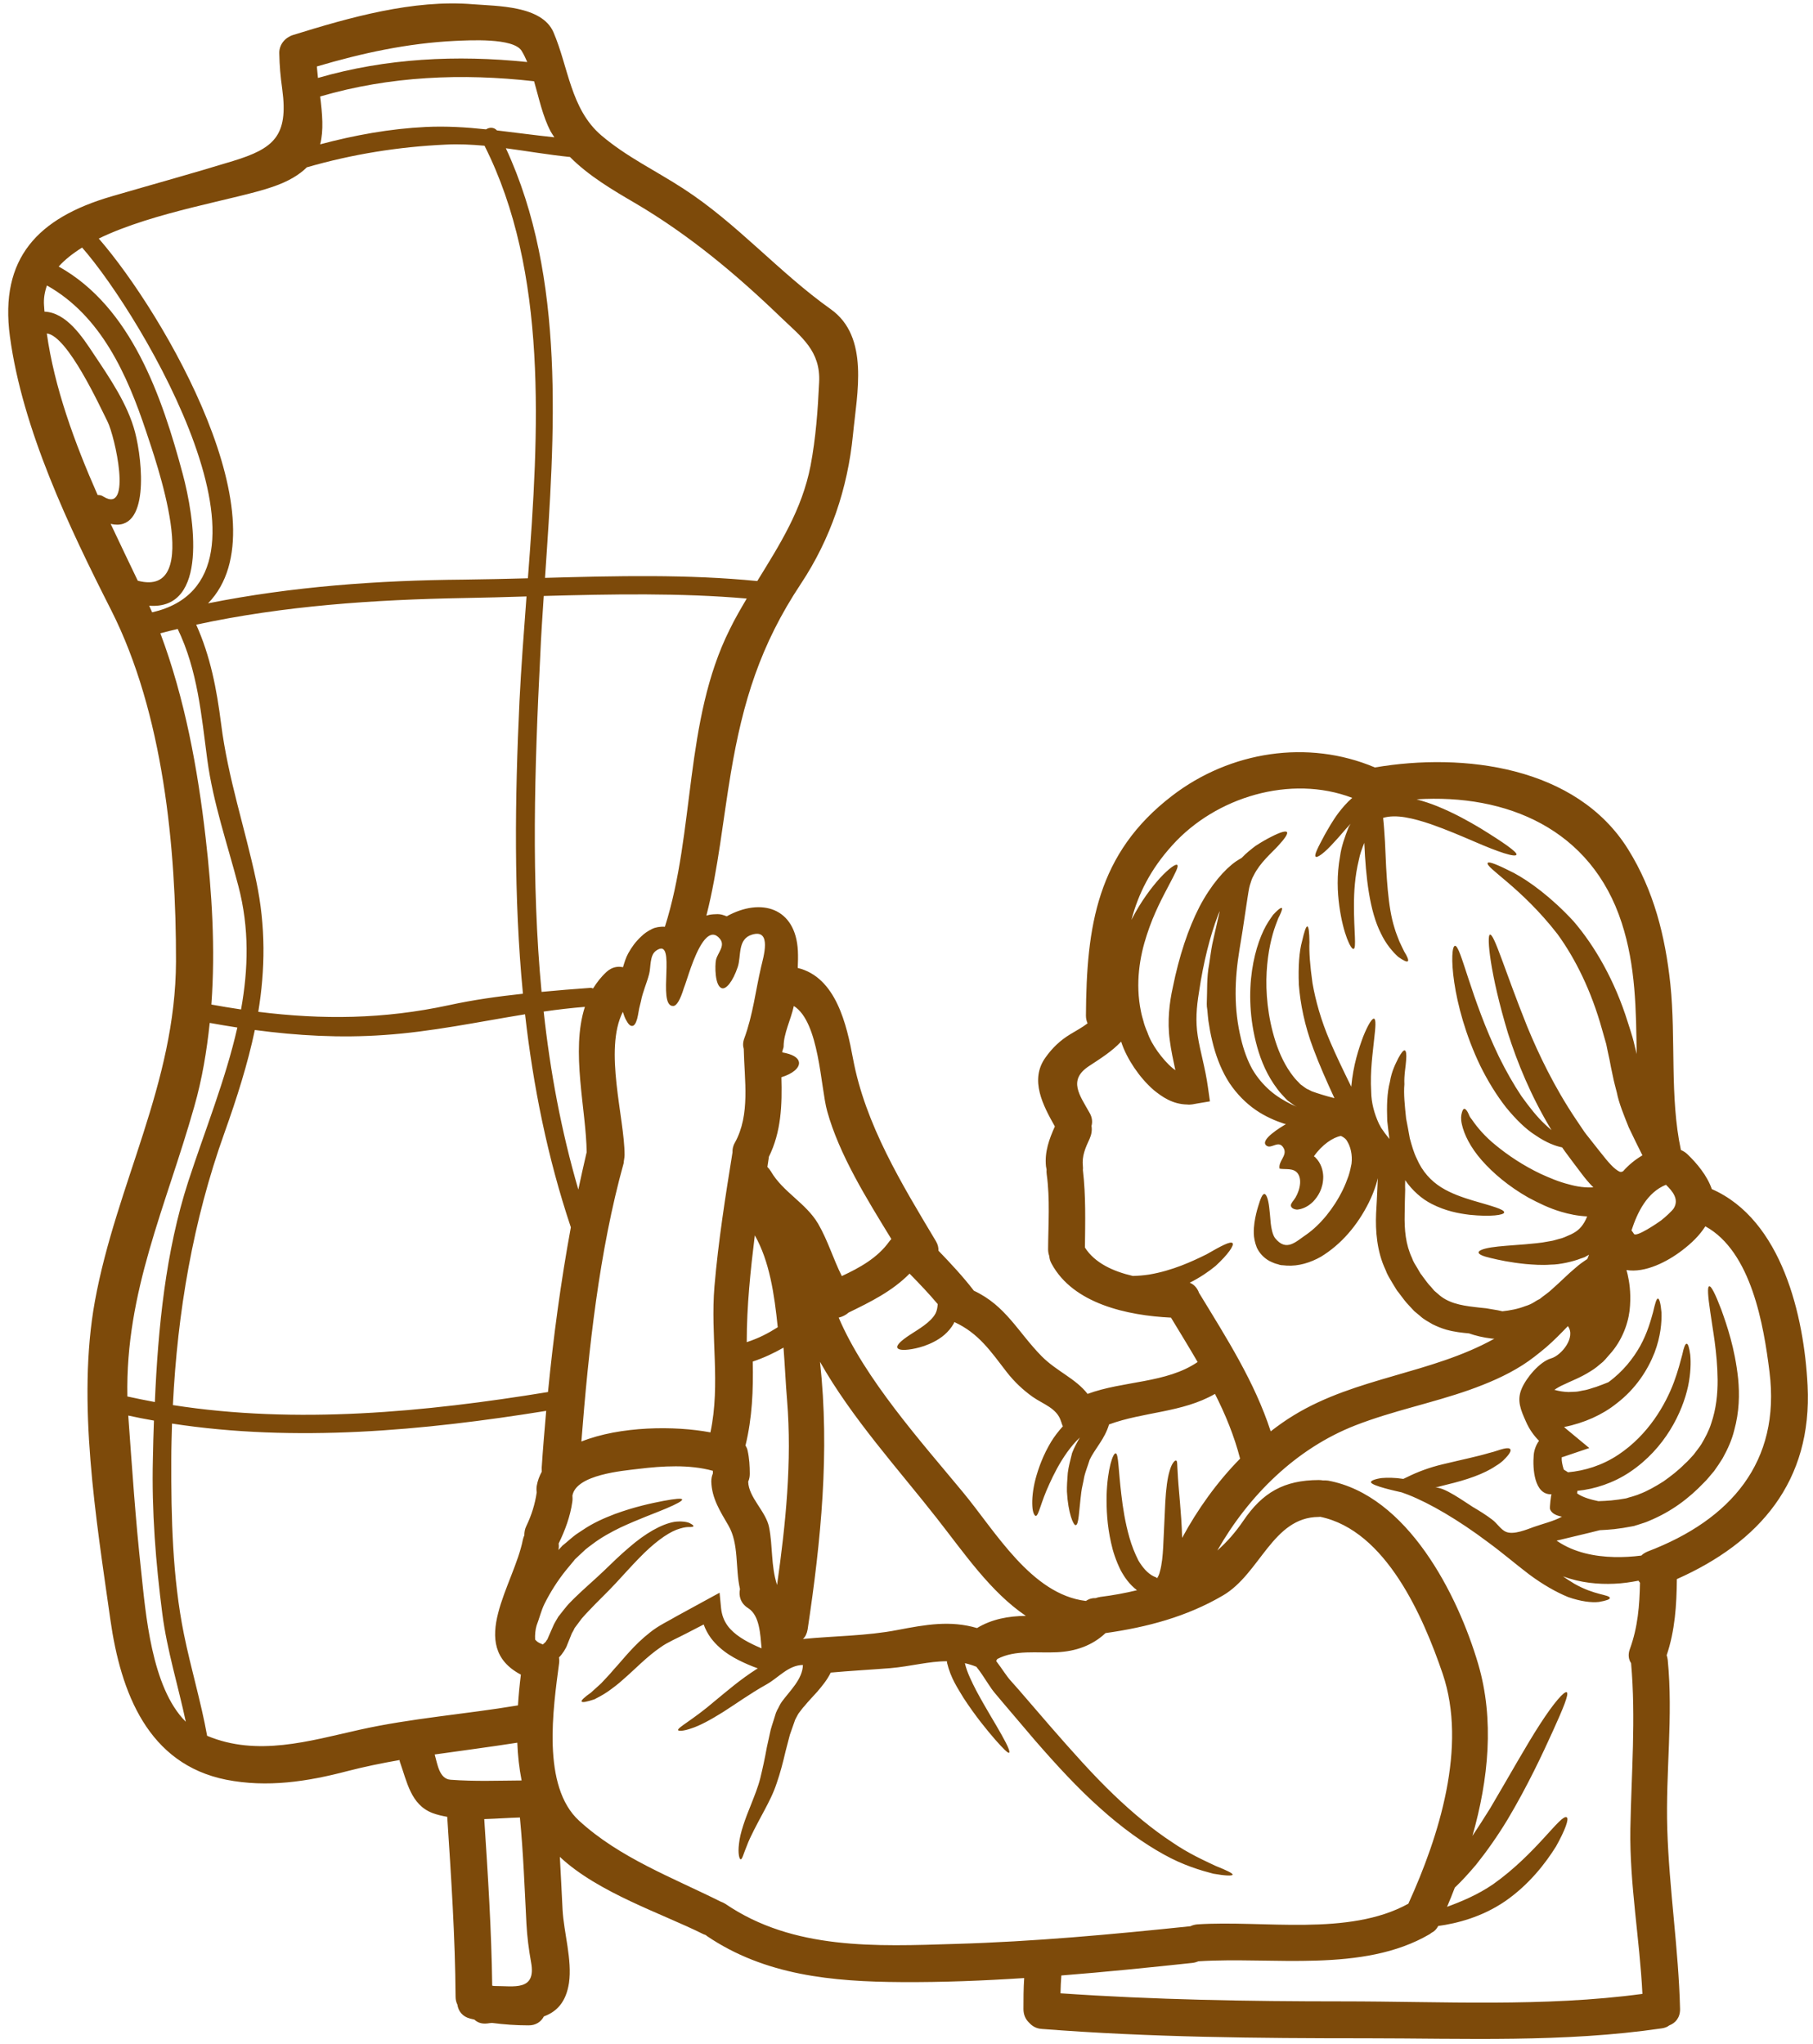 <?xml version="1.0" encoding="UTF-8" standalone="no"?><svg xmlns="http://www.w3.org/2000/svg" xmlns:xlink="http://www.w3.org/1999/xlink" fill="#7d4a0a" height="120.5" preserveAspectRatio="xMidYMid meet" version="1" viewBox="11.4 3.8 106.9 120.5" width="106.9" zoomAndPan="magnify"><g id="change1_1"><path d="M 17.496 33.074 C 19.219 34.148 18.172 29.504 17.738 28.648 C 17.289 27.758 15.387 23.594 14.16 23.457 C 14.605 26.641 15.793 29.891 17.156 32.98 C 17.266 32.98 17.383 32.992 17.496 33.074 Z M 19.523 38.035 C 23.496 39.086 20.535 30.816 20.023 29.258 C 18.898 25.871 17.352 22.418 14.168 20.629 C 14.039 20.992 13.965 21.383 13.996 21.805 C 14.004 21.926 14.016 22.051 14.023 22.172 C 15.324 22.223 16.266 23.676 16.918 24.66 C 17.852 26.059 18.934 27.629 19.363 29.281 C 19.812 31.008 20.23 35.215 17.926 34.684 C 18.465 35.836 19.008 36.953 19.523 38.035 Z M 22.355 105.301 C 21.906 103.184 21.254 101.109 20.973 98.949 C 20.582 95.926 20.34 92.879 20.414 89.824 C 20.426 89.078 20.449 88.316 20.477 87.547 C 19.969 87.461 19.469 87.359 18.965 87.25 C 18.965 87.277 18.965 87.309 18.969 87.336 C 19.188 90.359 19.391 93.406 19.723 96.418 C 19.984 98.832 20.312 103.277 22.355 105.301 Z M 22.168 31.719 C 22.871 34.328 23.707 39.773 20.195 39.508 C 20.254 39.637 20.312 39.77 20.371 39.898 C 28.922 37.953 19.84 22.492 16.242 18.395 C 15.699 18.734 15.227 19.105 14.859 19.512 C 19.145 21.898 20.957 27.199 22.168 31.719 Z M 25.395 64.375 C 24.852 64.289 24.309 64.203 23.766 64.102 C 23.59 65.77 23.316 67.422 22.855 69.031 C 21.184 74.941 18.789 79.934 18.91 86.125 C 19.449 86.242 19.984 86.352 20.531 86.453 C 20.719 82.07 21.168 77.559 22.496 73.465 C 23.48 70.445 24.699 67.445 25.395 64.375 Z M 25.613 63.309 C 26.039 60.938 26.113 58.531 25.453 56.027 C 24.809 53.562 23.969 51.141 23.625 48.602 C 23.27 45.934 23.055 43.328 21.879 40.879 C 21.539 40.957 21.195 41.043 20.855 41.133 C 22.297 44.977 23.059 49.125 23.523 53.172 C 23.895 56.391 24.105 59.727 23.863 63.02 C 24.453 63.129 25.031 63.223 25.613 63.309 Z M 42.156 108.762 C 42.012 108.027 41.93 107.289 41.902 106.535 C 40.277 106.789 38.652 107 37.031 107.23 C 37.195 107.797 37.297 108.668 37.965 108.719 C 39.406 108.828 40.777 108.77 42.156 108.762 Z M 42.031 45.121 C 42.129 43.148 42.285 41.082 42.445 38.961 C 41.207 39 39.973 39.035 38.762 39.055 C 33.441 39.152 28.152 39.508 22.969 40.625 C 23.809 42.496 24.176 44.422 24.438 46.477 C 24.844 49.688 25.844 52.605 26.508 55.738 C 27.078 58.441 27.035 60.961 26.629 63.449 C 30.395 63.918 34.012 63.891 37.879 63.055 C 39.32 62.742 40.777 62.539 42.234 62.383 C 41.684 56.672 41.758 50.902 42.031 45.121 Z M 42.488 7.457 C 42.391 7.23 42.285 7.008 42.156 6.797 C 41.672 6.016 39.039 6.176 38.227 6.211 C 35.426 6.348 32.75 6.93 30.082 7.719 C 30.102 7.941 30.125 8.168 30.148 8.395 C 34.164 7.23 38.336 7.027 42.488 7.457 Z M 42.527 37.891 C 43.188 29.223 43.715 19.828 39.969 12.391 C 39.211 12.324 38.457 12.285 37.695 12.324 C 34.891 12.453 32.168 12.891 29.492 13.664 C 29.043 14.109 28.414 14.492 27.484 14.812 C 25.332 15.559 20.484 16.277 17.223 17.863 C 21.125 22.355 28.23 34.684 23.668 39.367 C 28.633 38.375 33.695 38.012 38.762 37.969 C 40.004 37.953 41.266 37.926 42.527 37.891 Z M 40.57 120.879 C 41.691 120.875 43.027 121.199 42.715 119.488 C 42.578 118.727 42.484 117.992 42.441 117.219 C 42.332 115.121 42.258 113.031 42.055 110.945 C 41.438 110.961 40.715 111.016 39.953 111.039 C 40.168 114.309 40.379 117.582 40.422 120.859 C 40.473 120.875 40.52 120.875 40.57 120.879 Z M 43.34 90.324 C 43.41 89.223 43.508 88.098 43.605 86.973 C 36.363 88.141 28.82 88.84 21.543 87.723 C 21.523 88.426 21.5 89.129 21.5 89.824 C 21.488 93.246 21.566 96.781 22.246 100.145 C 22.656 102.16 23.25 104.117 23.613 106.129 C 26.57 107.367 29.617 106.441 32.598 105.773 C 35.68 105.086 38.82 104.859 41.941 104.336 C 41.977 103.727 42.039 103.117 42.113 102.523 C 38.887 100.828 41.723 97.199 42.23 94.566 C 42.25 94.473 42.281 94.387 42.316 94.312 C 42.316 94.125 42.344 93.945 42.434 93.762 C 42.738 93.133 42.949 92.465 43.047 91.77 C 43.027 91.652 43.027 91.527 43.047 91.398 C 43.098 91.094 43.207 90.812 43.344 90.559 C 43.34 90.484 43.34 90.406 43.34 90.324 Z M 43.711 85.863 C 44.027 82.629 44.469 79.352 45.059 76.152 C 43.68 72.035 42.84 67.836 42.359 63.594 C 39.59 64.043 36.84 64.629 34.047 64.816 C 31.461 65 28.941 64.855 26.426 64.52 C 26.004 66.527 25.367 68.531 24.629 70.598 C 22.777 75.77 21.863 81.164 21.594 86.633 C 28.879 87.773 36.469 87.047 43.711 85.863 Z M 44.086 11.895 C 44.016 11.781 43.934 11.672 43.867 11.547 C 43.398 10.656 43.18 9.59 42.891 8.59 C 38.641 8.109 34.391 8.285 30.277 9.488 C 30.406 10.531 30.492 11.477 30.277 12.309 C 32.316 11.766 34.398 11.387 36.5 11.285 C 37.711 11.227 38.895 11.301 40.059 11.426 C 40.266 11.293 40.523 11.293 40.699 11.488 C 41.824 11.621 42.949 11.773 44.086 11.895 Z M 45.977 71.781 C 45.984 71.766 45.992 71.75 45.992 71.738 C 45.965 69.215 45.043 65.77 45.887 63.156 C 45.074 63.223 44.262 63.316 43.457 63.434 C 43.84 66.965 44.492 70.469 45.5 73.926 C 45.652 73.211 45.812 72.492 45.977 71.781 Z M 54.422 40.914 C 54.73 40.277 55.082 39.68 55.43 39.086 C 51.535 38.746 47.457 38.824 43.461 38.934 C 43.383 40.129 43.301 41.312 43.254 42.465 C 42.918 49.102 42.715 55.73 43.332 62.273 C 44.281 62.184 45.23 62.105 46.18 62.039 C 46.254 62.031 46.312 62.047 46.371 62.07 C 46.59 61.715 46.844 61.387 47.168 61.09 C 47.473 60.816 47.812 60.75 48.133 60.82 C 48.215 60.555 48.293 60.27 48.445 59.996 C 48.66 59.617 48.871 59.32 49.215 59 C 49.379 58.84 49.582 58.691 49.859 58.559 C 50.027 58.473 50.316 58.414 50.605 58.434 C 52.391 52.809 51.738 46.293 54.422 40.914 Z M 57.258 82.043 C 57.059 80.105 56.777 78.164 55.906 76.625 C 55.652 78.699 55.43 80.781 55.43 82.914 L 55.43 82.922 C 56.156 82.688 56.707 82.391 57.258 82.043 Z M 56.277 60.801 C 56.402 60.258 56.938 58.535 55.742 58.898 C 54.871 59.16 55.117 60.168 54.898 60.809 C 54.602 61.691 54.211 62.113 53.984 62.062 C 53.535 61.969 53.551 60.691 53.617 60.387 C 53.711 59.973 54.18 59.566 53.855 59.152 C 53.578 58.812 53.312 58.848 53.059 59.082 C 52.469 59.633 51.996 61.277 51.883 61.59 C 51.832 61.758 51.773 61.91 51.723 62.047 C 51.512 62.734 51.301 63.098 51.098 63.105 C 50.09 63.145 51.359 58.957 50.086 59.844 C 49.699 60.109 49.781 60.82 49.676 61.215 C 49.539 61.758 49.293 62.273 49.191 62.832 C 49.148 63.035 49.09 63.199 49.062 63.391 C 49.031 63.57 49.004 63.73 48.969 63.859 C 48.895 64.121 48.801 64.273 48.684 64.281 C 48.559 64.297 48.445 64.172 48.316 63.934 C 48.242 63.801 48.184 63.645 48.125 63.449 C 46.992 65.688 48.227 69.699 48.227 71.891 C 48.227 72.07 48.176 72.223 48.176 72.359 C 46.727 77.566 46.102 83.363 45.68 88.781 C 47.973 87.867 51.199 87.844 53.289 88.242 C 53.898 85.371 53.281 82.543 53.527 79.629 C 53.754 76.98 54.168 74.355 54.59 71.738 C 54.582 71.555 54.617 71.359 54.73 71.164 C 55.652 69.512 55.289 67.457 55.254 65.637 C 55.199 65.457 55.199 65.246 55.285 65.016 C 55.797 63.621 55.945 62.227 56.277 60.801 Z M 57.219 97.23 C 57.727 93.633 58.105 89.957 57.809 86.352 C 57.727 85.406 57.684 84.34 57.598 83.246 C 57.023 83.574 56.422 83.855 55.785 84.066 C 55.82 85.742 55.754 87.383 55.355 89.02 C 55.414 89.105 55.457 89.203 55.48 89.309 C 55.582 89.766 55.609 90.223 55.609 90.688 C 55.609 90.863 55.574 91.016 55.516 91.145 C 55.539 92.086 56.566 92.895 56.75 93.844 C 56.969 94.961 56.855 96.105 57.207 97.199 C 57.207 97.199 57.207 97.207 57.207 97.215 C 57.215 97.223 57.215 97.223 57.219 97.23 Z M 59.699 26.336 C 59.793 24.492 58.656 23.668 57.48 22.543 C 54.812 19.969 52.027 17.641 48.828 15.762 C 47.551 15.016 46.102 14.164 45.008 13.055 C 43.738 12.926 42.484 12.707 41.227 12.539 C 44.77 20.164 44.113 29.391 43.535 37.867 C 47.719 37.75 51.984 37.648 56.051 38.055 C 57.363 35.922 58.684 33.871 59.195 31.246 C 59.504 29.605 59.621 27.996 59.699 26.336 Z M 63.828 76.996 C 63.871 76.938 63.914 76.887 63.957 76.844 C 62.508 74.477 60.883 71.875 60.172 69.301 C 59.781 67.902 59.715 64.051 58.207 63.105 C 58.027 63.926 57.605 64.723 57.605 65.484 C 57.605 65.602 57.52 65.723 57.523 65.84 C 58.117 65.941 58.488 66.145 58.512 66.449 C 58.531 66.762 58.141 67.102 57.473 67.305 C 57.52 68.922 57.469 70.527 56.727 72.012 C 56.727 72.047 56.727 72.086 56.719 72.121 C 56.691 72.281 56.668 72.441 56.648 72.594 C 56.719 72.664 56.793 72.754 56.852 72.852 C 57.562 74.074 58.918 74.719 59.637 75.938 C 60.207 76.914 60.527 78.012 61.035 79.027 C 62.109 78.527 63.141 77.953 63.828 76.996 Z M 71.887 99.059 C 69.805 97.652 68.258 95.367 66.633 93.297 C 64.395 90.441 61.609 87.383 59.75 84.082 C 60.332 89.383 59.809 94.605 59.02 99.863 C 58.977 100.109 58.883 100.297 58.742 100.422 C 60.605 100.238 62.5 100.246 64.32 99.891 C 65.98 99.574 67.43 99.312 69.008 99.777 C 69.883 99.246 70.867 99.07 71.887 99.059 Z M 84.52 89.789 C 84.172 88.445 83.656 87.191 83.039 85.973 C 81.117 87.082 78.84 87.02 76.793 87.773 C 76.664 88.207 76.453 88.57 76.258 88.867 C 76.004 89.254 75.781 89.57 75.648 89.859 C 75.562 90.152 75.383 90.594 75.324 90.891 C 75.273 91.203 75.191 91.484 75.156 91.77 C 75.012 92.93 75.012 93.684 74.828 93.711 C 74.691 93.734 74.379 93.008 74.309 91.73 C 74.301 91.414 74.328 91.035 74.359 90.637 C 74.41 90.23 74.496 89.949 74.613 89.461 C 74.742 89.121 74.91 88.824 75.07 88.547 C 74.793 88.801 74.539 89.113 74.324 89.41 C 73.863 90.055 73.531 90.715 73.277 91.277 C 72.754 92.398 72.648 93.152 72.473 93.168 C 72.398 93.152 72.289 92.98 72.27 92.59 C 72.246 92.188 72.289 91.645 72.457 90.992 C 72.633 90.34 72.906 89.578 73.379 88.793 C 73.566 88.488 73.801 88.18 74.07 87.883 C 74.031 87.801 74.004 87.73 73.98 87.641 C 73.973 87.629 73.969 87.613 73.961 87.59 C 73.719 86.809 72.906 86.582 72.289 86.148 C 71.711 85.734 71.211 85.262 70.77 84.699 C 69.824 83.477 69.113 82.398 67.672 81.738 C 67.656 81.762 67.656 81.781 67.645 81.809 C 67.332 82.367 66.867 82.695 66.473 82.898 C 66.07 83.109 65.699 83.219 65.387 83.289 C 64.77 83.422 64.379 83.406 64.312 83.254 C 64.246 83.094 64.551 82.82 65.051 82.492 C 65.547 82.164 66.277 81.762 66.562 81.23 C 66.648 81.062 66.676 80.875 66.691 80.68 C 66.168 80.055 65.605 79.469 65.031 78.883 C 64 79.926 62.738 80.543 61.434 81.18 C 61.273 81.324 61.07 81.426 60.852 81.477 C 62.391 85.09 65.734 88.816 68.172 91.762 C 70.094 94.074 72.211 97.797 75.43 98.18 C 75.613 98.051 75.816 98 76.004 98.012 C 76.094 97.977 76.18 97.957 76.281 97.941 C 77.027 97.848 77.746 97.715 78.441 97.547 C 78 97.215 77.695 96.773 77.477 96.367 C 77.203 95.809 77.02 95.266 76.91 94.742 C 76.672 93.691 76.637 92.746 76.648 91.965 C 76.695 90.391 77.027 89.441 77.188 89.477 C 77.352 89.512 77.34 90.441 77.52 91.93 C 77.605 92.668 77.738 93.547 78 94.461 C 78.129 94.914 78.309 95.371 78.527 95.801 C 78.77 96.207 79.074 96.562 79.426 96.73 L 79.559 96.785 L 79.594 96.809 L 79.594 96.824 L 79.637 96.824 C 79.66 96.785 79.754 96.637 79.789 96.453 C 79.914 96.02 79.957 95.496 79.984 95.02 C 80.031 94.016 80.074 93.117 80.109 92.355 C 80.152 91.586 80.23 90.949 80.363 90.516 C 80.484 90.07 80.684 89.859 80.754 89.902 C 80.828 89.941 80.805 90.156 80.836 90.57 C 80.855 90.984 80.906 91.594 80.973 92.348 C 81.023 92.957 81.082 93.66 81.102 94.461 C 82.012 92.777 83.164 91.168 84.52 89.789 Z M 99.512 82.719 C 99.461 82.719 99.406 82.719 99.355 82.711 C 98.855 82.652 98.406 82.543 98.016 82.406 C 97.594 82.367 97.152 82.32 96.68 82.188 C 96.414 82.113 96.137 82 95.867 81.867 C 95.613 81.715 95.34 81.578 95.129 81.375 L 94.789 81.094 L 94.484 80.766 C 94.266 80.543 94.129 80.344 93.977 80.145 L 93.859 79.988 L 93.801 79.918 C 93.742 79.84 93.75 79.844 93.723 79.801 L 93.496 79.43 C 93.352 79.184 93.195 78.945 93.094 78.656 C 92.578 77.566 92.496 76.336 92.539 75.336 C 92.57 74.84 92.59 74.363 92.613 73.898 C 92.621 73.688 92.637 73.418 92.637 73.254 C 92.605 73.383 92.578 73.516 92.539 73.629 C 92.422 74 92.281 74.348 92.113 74.688 C 91.438 76.043 90.48 77.16 89.285 77.887 C 88.676 78.234 87.965 78.453 87.27 78.41 L 87.016 78.387 L 86.977 78.387 C 86.965 78.387 86.883 78.371 86.883 78.371 L 86.832 78.359 L 86.746 78.328 C 86.672 78.309 86.645 78.309 86.535 78.266 C 86.441 78.227 86.34 78.184 86.254 78.141 C 85.91 77.953 85.645 77.656 85.504 77.344 C 85.258 76.727 85.324 76.246 85.367 75.871 C 85.426 75.484 85.504 75.18 85.578 74.941 C 85.723 74.457 85.832 74.188 85.949 74.188 C 86.062 74.18 86.18 74.477 86.238 74.992 C 86.266 75.238 86.297 75.543 86.324 75.895 C 86.359 76.219 86.434 76.582 86.578 76.785 C 87.254 77.625 87.805 76.996 88.457 76.559 C 89.254 75.992 90.039 75.043 90.574 73.949 C 90.707 73.672 90.82 73.391 90.914 73.121 C 91.004 72.848 91.055 72.578 91.09 72.402 C 91.156 71.867 91.02 71.383 90.852 71.113 C 90.777 70.953 90.641 70.844 90.465 70.766 C 90.004 70.844 89.348 71.281 88.871 71.969 C 88.895 71.984 88.922 71.996 88.945 72.02 C 89.312 72.375 89.414 72.832 89.422 73.164 C 89.422 73.867 89.117 74.332 88.82 74.645 C 88.5 74.957 88.16 75.086 87.883 75.109 C 87.668 75.094 87.559 75.008 87.523 74.914 C 87.484 74.812 87.574 74.688 87.688 74.543 C 87.977 74.168 88.23 73.391 87.914 72.969 C 87.66 72.637 87.195 72.758 86.848 72.695 C 86.754 72.254 87.32 71.926 87.094 71.496 C 86.805 70.953 86.375 71.562 86.078 71.34 C 85.629 71.012 86.957 70.227 87.223 70.07 C 87.188 70.062 87.16 70.055 87.121 70.047 C 86.594 69.871 86.008 69.625 85.441 69.234 C 84.875 68.844 84.332 68.305 83.895 67.652 C 83.469 67 83.164 66.246 82.953 65.469 C 82.852 65.078 82.758 64.68 82.699 64.273 C 82.66 64.07 82.633 63.867 82.617 63.664 L 82.59 63.359 L 82.57 63.207 L 82.559 63.129 L 82.559 63.09 L 82.555 62.977 C 82.59 62.176 82.539 61.445 82.699 60.617 C 82.758 60.227 82.809 59.82 82.879 59.465 C 82.961 59.109 83.031 58.762 83.113 58.422 C 83.184 58.109 83.25 57.805 83.324 57.508 C 83.285 57.594 83.25 57.66 83.219 57.746 C 82.75 58.973 82.355 60.523 82.098 62.277 C 81.945 63.195 81.887 64.004 82.023 64.875 C 82.16 65.77 82.473 66.777 82.625 67.906 L 82.742 68.727 L 81.996 68.852 C 81.805 68.887 81.602 68.938 81.406 68.914 C 80.523 68.895 79.922 68.457 79.441 68.074 C 78.965 67.66 78.594 67.211 78.273 66.738 C 77.965 66.281 77.672 65.73 77.512 65.223 C 77.512 65.215 77.512 65.211 77.508 65.203 C 76.953 65.789 76.309 66.188 75.605 66.652 C 74.352 67.48 75.07 68.371 75.648 69.41 C 75.801 69.676 75.824 69.945 75.758 70.176 C 75.801 70.426 75.758 70.684 75.648 70.93 C 75.395 71.477 75.184 71.949 75.25 72.555 C 75.258 72.629 75.258 72.703 75.25 72.773 C 75.43 74.297 75.387 75.812 75.371 77.344 C 75.945 78.25 77.027 78.75 78.195 79.02 C 78.508 79.012 78.824 78.988 79.152 78.938 C 80.535 78.707 81.711 78.156 82.547 77.742 C 83.402 77.25 83.969 76.945 84.078 77.09 C 84.172 77.211 83.824 77.742 83.074 78.43 C 82.676 78.758 82.16 79.113 81.551 79.418 C 81.828 79.531 82.012 79.766 82.102 80.027 C 82.102 80.035 82.109 80.039 82.117 80.047 C 83.715 82.672 85.375 85.258 86.324 88.18 C 86.77 87.836 87.223 87.512 87.703 87.223 C 91.371 84.988 95.781 84.793 99.512 82.719 Z M 107.895 65.906 C 107.895 65.922 107.902 65.934 107.902 65.949 C 107.871 63.344 107.844 60.734 107.023 58.211 C 105.227 52.656 100.215 50.59 94.926 50.922 C 95.359 51.039 95.77 51.176 96.145 51.328 C 97.16 51.742 98.008 52.219 98.699 52.633 C 100.074 53.48 100.871 54.039 100.816 54.184 C 100.75 54.359 99.766 54.039 98.305 53.402 C 97.574 53.09 96.711 52.715 95.746 52.379 C 95.27 52.219 94.762 52.066 94.242 51.98 C 93.789 51.906 93.316 51.902 92.953 52.016 C 93.004 52.473 93.031 52.945 93.062 53.426 C 93.148 55.492 93.234 57.281 93.621 58.492 C 93.707 58.805 93.824 59.059 93.91 59.297 C 94.02 59.523 94.105 59.719 94.188 59.879 C 94.391 60.207 94.469 60.406 94.41 60.465 C 94.352 60.523 94.152 60.43 93.84 60.207 C 93.535 59.93 93.121 59.465 92.816 58.812 C 92.156 57.508 91.93 55.527 91.844 53.488 C 91.707 53.824 91.582 54.164 91.52 54.504 C 91.285 55.461 91.234 56.383 91.234 57.16 C 91.227 58.695 91.395 59.707 91.207 59.742 C 91.059 59.777 90.602 58.879 90.371 57.219 C 90.258 56.398 90.211 55.391 90.414 54.281 C 90.488 53.715 90.691 53.141 90.922 52.555 C 90.961 52.488 91.004 52.422 91.039 52.359 C 90.668 52.75 90.355 53.148 90.074 53.438 C 89.5 54.086 89.059 54.395 88.973 54.301 C 88.879 54.207 89.102 53.777 89.5 53.031 C 89.711 52.664 89.957 52.207 90.328 51.711 C 90.547 51.43 90.805 51.117 91.133 50.836 C 87.5 49.449 83.082 50.785 80.523 53.629 C 79.223 55.062 78.516 56.508 78.113 58.027 C 78.68 56.914 79.312 56.102 79.789 55.57 C 80.344 54.969 80.734 54.715 80.812 54.789 C 80.914 54.867 80.699 55.266 80.336 55.957 C 79.977 56.645 79.434 57.629 79.023 58.906 C 78.602 60.176 78.332 61.766 78.672 63.418 C 78.711 63.629 78.77 63.824 78.824 64.012 C 78.867 64.195 78.949 64.418 79.051 64.652 C 79.195 65.07 79.391 65.406 79.66 65.789 C 79.922 66.152 80.219 66.5 80.543 66.77 C 80.594 66.812 80.652 66.855 80.703 66.891 C 80.582 66.32 80.449 65.73 80.371 65.109 C 80.219 64.004 80.355 62.883 80.551 62.012 C 80.922 60.168 81.465 58.535 82.125 57.254 C 82.801 55.969 83.605 55.047 84.281 54.578 C 84.402 54.496 84.504 54.441 84.613 54.375 C 84.883 54.086 85.172 53.867 85.418 53.676 C 85.781 53.438 86.098 53.258 86.359 53.129 C 86.883 52.859 87.211 52.766 87.281 52.852 C 87.355 52.945 87.164 53.227 86.762 53.664 C 86.375 54.09 85.707 54.637 85.324 55.402 C 85.207 55.602 85.156 55.797 85.094 55.992 C 85.035 56.18 84.984 56.586 84.949 56.781 C 84.859 57.391 84.758 58.035 84.656 58.727 C 84.605 59.059 84.547 59.402 84.488 59.75 C 84.191 61.562 84.137 63.25 84.578 65.059 C 84.734 65.711 84.953 66.312 85.238 66.828 C 85.535 67.336 85.898 67.754 86.297 68.102 C 86.695 68.445 87.137 68.707 87.566 68.914 C 87.672 68.965 87.77 69.004 87.863 69.047 C 87.723 68.98 87.645 68.914 87.559 68.852 L 87.348 68.699 L 87.289 68.648 C 87.273 68.633 87.262 68.617 87.262 68.617 L 87.223 68.582 C 87.059 68.395 86.867 68.211 86.723 68.008 C 86.121 67.219 85.758 66.348 85.527 65.523 C 85.062 63.848 85.039 62.277 85.223 61.012 C 85.41 59.727 85.801 58.738 86.195 58.125 C 86.297 57.973 86.391 57.832 86.469 57.727 C 86.566 57.625 86.645 57.543 86.719 57.477 C 86.855 57.355 86.941 57.305 86.977 57.328 C 87.016 57.348 86.992 57.449 86.918 57.625 C 86.883 57.711 86.832 57.812 86.77 57.934 C 86.723 58.051 86.672 58.188 86.613 58.348 C 86.391 58.957 86.152 59.906 86.086 61.098 C 86.02 62.273 86.137 63.723 86.605 65.188 C 86.84 65.922 87.18 66.66 87.672 67.277 C 87.789 67.438 87.934 67.559 88.066 67.711 L 88.094 67.734 C 88.094 67.742 88.133 67.762 88.133 67.762 L 88.27 67.863 C 88.363 67.93 88.465 68.008 88.531 68.023 C 88.602 68.059 88.676 68.098 88.746 68.133 L 89.035 68.234 C 89.234 68.305 89.457 68.363 89.676 68.43 C 89.805 68.465 89.945 68.504 90.082 68.539 C 89.617 67.531 89.184 66.551 88.836 65.617 C 88.32 64.254 88.066 62.941 87.984 61.852 C 87.941 60.758 88.008 59.871 88.172 59.293 C 88.305 58.703 88.414 58.398 88.484 58.414 C 88.566 58.43 88.602 58.762 88.609 59.336 C 88.582 59.914 88.645 60.75 88.789 61.758 C 88.965 62.766 89.285 63.949 89.836 65.223 C 90.191 66.051 90.617 66.934 91.074 67.863 C 91.191 66.566 91.527 65.586 91.777 64.91 C 92.07 64.18 92.309 63.824 92.418 63.852 C 92.539 63.883 92.512 64.324 92.422 65.078 C 92.352 65.82 92.176 66.906 92.25 68.168 C 92.258 68.812 92.43 69.445 92.699 70.031 L 92.844 70.301 L 92.977 70.488 C 93.055 70.613 93.199 70.777 93.324 70.945 C 93.273 70.562 93.234 70.215 93.195 69.867 C 93.164 69.012 93.18 68.234 93.352 67.582 C 93.461 66.914 93.699 66.492 93.852 66.176 C 94.02 65.863 94.152 65.703 94.23 65.723 C 94.309 65.746 94.34 65.957 94.309 66.305 C 94.293 66.652 94.18 67.16 94.207 67.727 C 94.156 68.285 94.23 68.98 94.309 69.742 C 94.383 70.121 94.457 70.504 94.527 70.91 C 94.652 71.359 94.754 71.73 94.934 72.098 C 95.262 72.867 95.777 73.418 96.379 73.797 C 96.984 74.172 97.648 74.391 98.219 74.566 C 99.355 74.898 100.117 75.094 100.09 75.277 C 100.074 75.43 99.305 75.543 98.043 75.414 C 97.414 75.336 96.637 75.195 95.824 74.777 C 95.238 74.484 94.672 73.984 94.254 73.375 C 94.254 73.578 94.242 73.73 94.254 73.926 C 94.238 74.398 94.23 74.879 94.223 75.371 C 94.203 76.312 94.281 77.16 94.656 77.961 C 94.723 78.168 94.848 78.359 94.969 78.555 L 95.137 78.844 C 95.145 78.852 95.156 78.875 95.164 78.887 L 95.223 78.961 L 95.332 79.113 C 95.484 79.316 95.637 79.531 95.77 79.656 L 95.969 79.891 L 96.188 80.078 C 96.746 80.598 97.492 80.754 98.348 80.852 C 98.574 80.883 98.797 80.902 99.023 80.926 C 99.227 80.957 99.473 81 99.715 81.043 C 99.809 81.062 99.895 81.078 99.988 81.102 C 100.438 81.055 100.895 80.969 101.34 80.797 C 101.785 80.664 101.918 80.496 102.18 80.383 C 102.434 80.172 102.699 80.012 102.934 79.781 C 103.418 79.359 103.859 78.902 104.281 78.555 C 104.535 78.328 104.773 78.164 104.992 78.023 C 105.027 77.945 105.059 77.859 105.094 77.77 L 104.879 77.887 L 104.848 77.91 L 104.781 77.93 C 104.773 77.938 104.727 77.953 104.727 77.953 L 104.617 77.988 C 104.152 78.176 103.355 78.352 102.848 78.352 C 102.289 78.395 101.797 78.352 101.352 78.316 C 100.461 78.227 99.785 78.082 99.305 77.965 C 98.844 77.859 98.582 77.75 98.582 77.633 C 98.582 77.523 98.844 77.414 99.336 77.336 C 99.824 77.258 100.531 77.219 101.359 77.152 C 101.781 77.109 102.23 77.082 102.688 76.988 C 102.797 76.965 102.926 76.953 103.027 76.922 C 103.129 76.895 103.23 76.863 103.332 76.836 C 103.52 76.805 103.789 76.676 104.051 76.559 C 104.434 76.371 104.68 76.148 104.906 75.691 C 104.93 75.641 104.957 75.566 104.984 75.508 C 104.434 75.484 103.926 75.379 103.453 75.238 C 102.73 75.027 102.102 74.711 101.512 74.398 C 100.352 73.738 99.438 72.961 98.77 72.203 C 98.102 71.441 97.727 70.684 97.594 70.07 C 97.523 69.75 97.551 69.547 97.594 69.402 C 97.633 69.258 97.676 69.176 97.734 69.168 C 97.789 69.16 97.863 69.227 97.938 69.359 C 97.973 69.422 98.008 69.504 98.051 69.605 C 98.094 69.699 98.176 69.773 98.234 69.867 C 98.48 70.223 98.938 70.793 99.625 71.34 C 100.309 71.898 101.191 72.5 102.242 73 C 102.766 73.238 103.324 73.477 103.91 73.621 C 104.398 73.762 104.898 73.824 105.348 73.797 C 105.078 73.527 104.855 73.254 104.652 72.984 C 104.465 72.73 104.27 72.477 104.078 72.223 C 103.898 71.969 103.703 71.73 103.527 71.469 C 103.52 71.453 103.516 71.445 103.508 71.441 C 103.137 71.367 102.594 71.18 101.938 70.727 C 101.352 70.359 100.77 69.777 100.207 69.09 C 99.648 68.379 99.133 67.543 98.684 66.637 C 96.914 62.945 96.855 59.574 97.191 59.559 C 97.531 59.516 98.117 62.641 99.785 66.102 C 100.207 66.957 100.656 67.742 101.105 68.414 C 101.578 69.074 102.035 69.648 102.477 70.062 C 102.613 70.191 102.754 70.316 102.883 70.426 C 101.645 68.379 100.859 66.414 100.316 64.715 C 99.25 61.191 99.051 58.945 99.25 58.898 C 99.504 58.836 100.117 60.996 101.445 64.309 C 102.121 65.949 103.043 67.879 104.316 69.777 C 104.477 70.02 104.637 70.258 104.805 70.504 C 104.973 70.742 105.184 70.98 105.371 71.23 C 105.566 71.477 105.762 71.73 105.965 71.977 C 106.145 72.207 106.336 72.426 106.523 72.605 C 106.703 72.773 106.895 72.891 106.945 72.883 C 106.965 72.891 107.008 72.891 107.098 72.852 C 107.422 72.484 107.809 72.164 108.242 71.91 C 107.973 71.375 107.703 70.824 107.438 70.266 C 107.16 69.57 106.855 68.836 106.734 68.211 L 106.609 67.727 L 106.551 67.488 L 106.488 67.191 C 106.422 66.879 106.355 66.574 106.301 66.262 C 106.234 65.957 106.168 65.66 106.109 65.355 C 106.023 65.066 105.941 64.773 105.863 64.492 C 105.23 62.207 104.281 60.305 103.238 58.871 C 101.07 56.078 98.93 54.926 99.125 54.664 C 99.191 54.57 99.734 54.789 100.656 55.258 C 101.57 55.746 102.875 56.695 104.18 58.109 C 105.441 59.574 106.617 61.621 107.371 64.035 C 107.473 64.34 107.566 64.645 107.66 64.957 C 107.75 65.27 107.812 65.586 107.895 65.906 Z M 108.098 97.105 C 108.066 97.07 108.039 97.027 108.012 96.984 C 107.562 97.07 107.09 97.145 106.582 97.164 C 105.652 97.207 104.594 97.113 103.559 96.73 C 103.789 96.891 104.016 97.035 104.227 97.164 C 105.406 97.84 106.289 97.801 106.32 98 C 106.328 98.086 106.109 98.164 105.676 98.238 C 105.238 98.289 104.594 98.207 103.859 97.949 C 103.145 97.656 102.348 97.199 101.562 96.613 C 100.77 96.012 99.996 95.344 99.125 94.707 C 97.395 93.406 95.711 92.422 94.418 91.914 C 94.289 91.863 94.156 91.82 94.043 91.777 C 93.832 91.727 92.234 91.391 92.234 91.172 C 92.234 91.094 92.453 90.992 92.867 90.934 C 93.199 90.906 93.637 90.906 94.145 90.984 L 94.391 90.867 C 94.969 90.578 95.695 90.305 96.441 90.129 C 97.574 89.855 98.543 89.656 99.199 89.457 C 99.531 89.383 99.836 89.254 100.055 89.207 C 100.27 89.156 100.41 89.164 100.453 89.238 C 100.496 89.309 100.445 89.441 100.301 89.613 C 100.156 89.781 99.961 90.008 99.59 90.223 C 98.902 90.695 97.848 91.051 96.746 91.312 C 96.477 91.379 96.238 91.441 96 91.508 C 96.465 91.383 97.836 92.391 98.234 92.633 C 98.625 92.863 99.023 93.109 99.387 93.387 C 99.656 93.582 99.91 93.996 100.207 94.109 C 100.664 94.293 101.426 93.965 101.852 93.812 C 102.359 93.633 103.027 93.473 103.5 93.211 C 103.23 93.16 102.902 93.051 102.797 92.777 C 102.758 92.676 102.859 91.891 102.883 91.891 C 101.852 91.934 101.766 90.348 101.832 89.586 C 101.852 89.332 101.945 89.012 102.145 88.738 C 101.852 88.441 101.578 88.078 101.367 87.59 C 101.074 86.93 100.816 86.359 101.129 85.652 C 101.391 85.031 102.18 84.074 102.859 83.879 C 103.469 83.703 104.332 82.637 103.848 81.977 C 103.434 82.406 103.012 82.84 102.562 83.227 C 102.113 83.602 101.664 83.965 101.172 84.277 C 100.191 84.902 99.117 85.355 98.031 85.742 C 95.824 86.52 93.512 86.973 91.328 87.824 C 87.82 89.188 85.027 91.965 83.176 95.207 C 83.734 94.715 84.242 94.141 84.707 93.457 C 85.844 91.781 87.109 91.059 89.152 91.051 C 89.238 91.051 89.328 91.059 89.406 91.074 C 89.5 91.066 89.602 91.074 89.711 91.086 C 94.375 91.949 97.348 97.781 98.559 101.898 C 99.523 105.18 99.168 108.695 98.219 112.031 C 98.559 111.516 98.906 110.98 99.258 110.414 C 100.395 108.492 101.391 106.695 102.207 105.438 C 103.02 104.18 103.637 103.48 103.781 103.562 C 103.926 103.648 103.57 104.512 102.961 105.852 C 102.348 107.203 101.48 109.066 100.301 111.047 C 99.707 112.031 99.066 112.938 98.438 113.723 C 98.008 114.23 97.594 114.688 97.18 115.078 C 97.035 115.457 96.887 115.832 96.723 116.211 C 97.551 115.906 98.516 115.512 99.445 114.875 C 102.004 113.062 103.441 110.707 103.781 110.938 C 103.922 111.016 103.695 111.676 103.145 112.656 C 102.555 113.598 101.594 114.883 100.133 115.891 C 98.777 116.812 97.32 117.188 96.203 117.34 C 96.102 117.531 95.965 117.668 95.812 117.738 C 95.77 117.77 95.73 117.797 95.688 117.828 C 91.75 120.125 86.426 119.141 82.066 119.422 C 81.961 119.465 81.848 119.5 81.719 119.516 C 79.129 119.793 76.555 120.055 73.98 120.258 C 73.953 120.598 73.938 120.953 73.93 121.309 C 79.465 121.691 85.004 121.785 90.551 121.785 C 96.426 121.785 102.41 122.129 108.242 121.344 C 108.082 118.102 107.48 114.867 107.531 111.617 C 107.59 108.355 107.863 105.113 107.574 101.848 C 107.43 101.633 107.379 101.344 107.504 101.008 C 107.973 99.723 108.074 98.441 108.098 97.105 Z M 110.094 75.027 C 110.41 74.5 110.027 74.027 109.629 73.645 C 108.523 74.094 107.953 75.246 107.598 76.336 C 107.648 76.402 107.699 76.465 107.742 76.539 C 107.871 76.762 109.156 75.887 109.344 75.746 C 109.586 75.559 110.004 75.176 110.094 75.027 Z M 108.566 95.258 C 113.449 93.395 116.402 89.984 115.734 84.668 C 115.395 81.934 114.668 77.582 111.953 76.094 C 111.602 76.641 111.145 77.082 110.594 77.504 C 109.699 78.191 108.402 78.852 107.301 78.672 C 107.32 78.75 107.352 78.836 107.371 78.938 C 107.465 79.352 107.566 79.961 107.512 80.766 C 107.473 81.555 107.168 82.609 106.449 83.484 C 106.355 83.586 106.262 83.695 106.176 83.797 L 106.031 83.965 L 105.992 84 L 105.973 84.023 L 105.914 84.082 L 105.844 84.141 C 105.641 84.305 105.48 84.465 105.16 84.652 C 104.559 85.031 104.062 85.199 103.594 85.43 C 103.383 85.523 103.211 85.625 103.051 85.734 C 103.324 85.812 103.605 85.855 103.883 85.863 C 104.035 85.855 104.18 85.852 104.324 85.844 C 104.473 85.836 104.609 85.793 104.746 85.77 C 105.027 85.734 105.273 85.625 105.516 85.559 C 105.781 85.465 106.023 85.371 106.234 85.285 C 107.105 84.652 107.703 83.871 108.105 83.16 C 108.547 82.355 108.734 81.637 108.871 81.152 C 108.988 80.645 109.07 80.352 109.156 80.352 C 109.242 80.359 109.32 80.645 109.367 81.18 C 109.383 81.738 109.328 82.566 108.953 83.551 C 108.574 84.516 107.879 85.66 106.695 86.555 C 105.887 87.199 104.812 87.691 103.621 87.926 C 103.746 88.031 103.875 88.148 104.016 88.258 L 105.109 89.164 L 103.562 89.688 C 103.535 89.695 103.508 89.703 103.492 89.703 C 103.484 89.715 103.484 89.723 103.484 89.754 C 103.469 89.891 103.516 90.152 103.602 90.426 L 103.637 90.457 C 103.703 90.5 103.773 90.535 103.855 90.594 C 104.824 90.508 105.871 90.195 106.828 89.555 C 108.59 88.383 109.605 86.605 110.098 85.285 C 110.348 84.609 110.484 84.059 110.594 83.652 C 110.68 83.238 110.766 83.008 110.852 83.016 C 110.934 83.016 111.004 83.246 111.062 83.668 C 111.105 84.102 111.094 84.762 110.934 85.523 C 110.605 87.047 109.59 89.18 107.504 90.578 C 106.531 91.23 105.43 91.586 104.406 91.688 C 104.398 91.738 104.398 91.789 104.391 91.84 C 104.738 92.086 105.238 92.211 105.645 92.297 C 105.898 92.289 106.152 92.277 106.406 92.254 C 106.695 92.227 107.004 92.18 107.27 92.133 L 107.355 92.109 L 107.363 92.109 L 107.422 92.086 L 107.648 92.023 C 107.793 91.973 107.961 91.93 108.062 91.879 C 108.523 91.711 109.039 91.414 109.488 91.129 C 109.934 90.812 110.359 90.484 110.73 90.105 C 110.934 89.934 111.094 89.73 111.266 89.551 C 111.367 89.41 111.602 89.121 111.715 88.941 C 111.934 88.57 112.164 88.148 112.297 87.715 C 112.594 86.852 112.68 85.965 112.676 85.148 C 112.66 83.5 112.375 82.121 112.246 81.164 C 112.102 80.207 112.062 79.656 112.18 79.629 C 112.297 79.598 112.543 80.086 112.891 81 C 113.219 81.918 113.695 83.27 113.887 85.09 C 113.973 85.996 113.957 87.031 113.652 88.129 C 113.516 88.68 113.281 89.215 112.965 89.781 C 112.789 90.062 112.688 90.211 112.465 90.527 C 112.262 90.754 112.078 91.008 111.855 91.219 C 110.992 92.117 109.977 92.906 108.617 93.465 C 108.438 93.547 108.301 93.582 108.148 93.633 L 107.922 93.707 L 107.871 93.719 L 107.758 93.758 L 107.617 93.785 C 107.258 93.855 106.93 93.906 106.59 93.945 C 106.305 93.973 106.016 93.996 105.727 94.008 C 104.941 94.211 104.078 94.402 103.18 94.625 C 103.195 94.633 103.211 94.648 103.23 94.656 C 104.219 95.328 105.438 95.562 106.559 95.59 C 107.117 95.605 107.66 95.57 108.176 95.504 C 108.277 95.402 108.41 95.324 108.566 95.258 Z M 117.98 85.48 C 118.266 91.137 115.141 94.727 110.273 96.891 C 110.258 98.418 110.164 99.922 109.672 101.379 C 109.699 101.465 109.723 101.559 109.734 101.652 C 110.062 104.996 109.605 108.281 109.707 111.617 C 109.816 115.172 110.375 118.684 110.461 122.234 C 110.469 122.742 110.191 123.062 109.828 123.199 C 109.715 123.289 109.57 123.348 109.387 123.375 C 103.605 124.223 97.746 123.961 91.922 123.961 C 85.555 123.961 79.188 123.906 72.836 123.41 C 72.508 123.391 72.27 123.25 72.094 123.055 C 72.082 123.051 72.074 123.035 72.066 123.027 C 72.059 123.02 72.051 123.02 72.051 123.012 C 71.871 122.832 71.746 122.578 71.746 122.234 C 71.746 121.68 71.746 121.023 71.789 120.41 C 69.391 120.566 66.98 120.664 64.551 120.648 C 60.496 120.625 56.504 120.258 53.066 117.922 C 53.051 117.906 53.035 117.891 53.023 117.879 C 52.977 117.863 52.934 117.848 52.883 117.828 C 50.469 116.617 46.676 115.391 44.41 113.266 C 44.469 114.293 44.516 115.332 44.57 116.375 C 44.645 117.738 45.145 119.336 44.949 120.699 C 44.773 121.844 44.219 122.395 43.469 122.672 C 43.309 122.977 43.004 123.207 42.555 123.199 C 41.84 123.199 41.117 123.148 40.41 123.055 C 40.32 123.062 40.227 123.07 40.141 123.086 C 39.801 123.129 39.547 123.027 39.371 122.859 C 39.293 122.836 39.207 122.824 39.125 122.801 C 38.652 122.68 38.422 122.344 38.371 121.98 C 38.305 121.852 38.262 121.691 38.262 121.512 C 38.238 117.973 38 114.441 37.77 110.906 C 37.473 110.852 37.172 110.785 36.906 110.684 C 35.621 110.195 35.398 108.84 34.977 107.66 C 34.969 107.621 34.961 107.594 34.957 107.559 C 33.926 107.738 32.895 107.949 31.879 108.211 C 29.531 108.828 27.164 109.195 24.742 108.719 C 20.121 107.797 18.516 103.582 17.906 99.27 C 17.07 93.348 15.918 86.438 16.996 80.504 C 18.262 73.586 21.754 67.691 21.777 60.48 C 21.789 53.773 21.031 45.852 17.957 39.773 C 15.473 34.879 12.719 29.105 11.984 23.629 C 11.367 19.02 13.633 16.645 17.969 15.379 C 20.363 14.68 22.766 14.02 25.148 13.289 C 27.543 12.555 28.414 11.816 28.043 9.066 C 27.934 8.262 27.883 7.734 27.867 6.922 C 27.863 6.422 28.211 6.016 28.668 5.867 C 32.004 4.832 35.762 3.758 39.293 4.051 C 40.699 4.164 43.352 4.121 44.035 5.703 C 44.918 7.754 45.043 10.234 46.855 11.781 C 48.355 13.055 50.062 13.859 51.695 14.922 C 54.863 16.973 57.328 19.859 60.383 22.027 C 62.68 23.66 61.926 27.012 61.695 29.418 C 61.383 32.594 60.375 35.574 58.613 38.23 C 56.234 41.812 55.199 45.164 54.492 49.371 C 54.031 52.09 53.746 55.055 53.051 57.777 L 53.164 57.746 C 53.203 57.73 53.406 57.695 53.578 57.695 C 53.754 57.68 53.918 57.695 54.094 57.762 C 54.152 57.777 54.195 57.797 54.246 57.82 C 56.285 56.695 58.316 57.312 58.445 59.852 C 58.461 60.184 58.453 60.523 58.438 60.863 C 60.695 61.41 61.324 64.207 61.695 66.203 C 62.414 70.082 64.574 73.609 66.582 76.965 C 66.699 77.16 66.742 77.352 66.734 77.531 C 67.461 78.285 68.18 79.055 68.824 79.891 C 70.711 80.773 71.414 82.324 72.82 83.754 C 73.715 84.652 74.816 85.059 75.527 85.973 C 77.645 85.191 80.168 85.355 82.016 84.094 C 81.508 83.219 80.973 82.348 80.445 81.477 C 77.875 81.352 74.684 80.664 73.406 78.301 C 73.32 78.148 73.277 77.996 73.27 77.852 C 73.227 77.727 73.199 77.605 73.199 77.453 C 73.207 75.98 73.32 74.484 73.117 73.027 C 73.102 72.926 73.102 72.832 73.109 72.746 C 73.094 72.68 73.082 72.621 73.074 72.555 C 72.988 71.707 73.262 70.953 73.598 70.207 C 72.906 68.973 72.094 67.473 73.043 66.145 C 73.445 65.578 73.906 65.137 74.504 64.773 C 74.836 64.57 75.207 64.375 75.527 64.129 C 75.469 64 75.43 63.848 75.43 63.672 C 75.461 58.414 76.07 54.113 80.523 50.703 C 83.93 48.094 88.508 47.367 92.469 49.043 C 97.699 48.152 104.348 48.973 107.398 53.867 C 108.918 56.305 109.59 58.992 109.891 61.832 C 110.223 65.016 109.844 68.488 110.512 71.598 C 110.645 71.648 110.773 71.73 110.895 71.844 C 111.441 72.367 112.062 73.102 112.332 73.898 C 116.469 75.711 117.777 81.391 117.98 85.48 Z M 43.578 100.586 L 43.594 100.566 C 43.605 100.535 43.621 100.516 43.637 100.492 C 43.664 100.473 43.711 100.379 43.746 100.277 C 43.84 100.066 43.934 99.848 44.027 99.637 C 44.078 99.508 44.137 99.434 44.188 99.332 L 44.27 99.195 C 44.332 99.078 44.348 99.078 44.391 99.02 C 44.535 98.832 44.68 98.652 44.824 98.477 C 44.969 98.305 45.129 98.156 45.281 98 C 45.887 97.41 46.48 96.91 46.992 96.418 C 47.508 95.918 48.012 95.43 48.496 95.023 C 49.453 94.191 50.402 93.648 51.164 93.516 C 51.535 93.465 51.875 93.508 52.047 93.582 C 52.215 93.668 52.297 93.727 52.289 93.77 C 52.273 93.812 52.172 93.828 51.984 93.82 C 51.793 93.828 51.594 93.871 51.289 93.98 C 50.699 94.211 49.922 94.785 49.082 95.656 C 48.656 96.09 48.215 96.586 47.711 97.129 C 47.203 97.68 46.633 98.207 46.09 98.789 C 45.957 98.934 45.82 99.07 45.695 99.223 C 45.582 99.375 45.465 99.527 45.348 99.688 C 45.328 99.711 45.281 99.777 45.281 99.777 L 45.211 99.922 C 45.16 100.016 45.094 100.117 45.074 100.195 C 45.008 100.363 44.941 100.531 44.84 100.777 C 44.781 100.957 44.566 101.312 44.359 101.508 C 44.375 101.609 44.383 101.719 44.367 101.844 C 44.016 104.512 43.324 109.109 45.551 111.141 C 47.938 113.324 51.035 114.477 53.898 115.906 C 53.984 115.934 54.074 115.977 54.168 116.035 C 58.176 118.77 63.066 118.543 67.715 118.398 C 72.387 118.262 76.941 117.84 81.59 117.355 C 81.707 117.297 81.836 117.262 81.988 117.246 C 85.867 116.984 90.906 117.98 94.441 116.027 C 96.254 112.047 97.922 106.773 96.465 102.473 C 95.32 99.113 93.121 94.023 89.246 93.219 C 89.219 93.219 89.191 93.227 89.152 93.227 C 86.434 93.242 85.703 96.578 83.504 97.859 C 81.363 99.113 79.023 99.73 76.586 100.074 C 75.801 100.812 74.816 101.152 73.727 101.203 C 72.559 101.262 71.262 101.043 70.203 101.602 C 70.18 101.645 70.16 101.684 70.137 101.719 C 70.312 101.953 70.477 102.184 70.629 102.406 C 70.77 102.598 70.84 102.711 71 102.887 C 71.152 103.055 71.305 103.227 71.457 103.402 C 72.059 104.105 72.691 104.832 73.328 105.57 C 74.613 107.043 75.844 108.43 77.047 109.582 C 78.254 110.742 79.418 111.684 80.465 112.371 C 81.504 113.09 82.43 113.488 83.062 113.793 C 83.734 114.062 84.098 114.238 84.078 114.316 C 84.055 114.395 83.648 114.383 82.938 114.258 C 82.219 114.07 81.168 113.766 80.016 113.121 C 78.855 112.48 77.57 111.566 76.281 110.406 C 74.98 109.254 73.699 107.863 72.406 106.375 C 71.77 105.621 71.145 104.895 70.543 104.184 C 70.398 104.012 70.254 103.836 70.102 103.66 C 69.957 103.496 69.773 103.234 69.664 103.059 C 69.418 102.684 69.203 102.344 68.969 102.059 C 68.738 101.965 68.512 101.898 68.293 101.848 C 68.41 102.379 68.707 102.961 68.957 103.453 C 69.551 104.562 70.109 105.438 70.457 106.07 C 70.812 106.703 70.977 107.078 70.898 107.129 C 70.832 107.164 70.551 106.891 70.074 106.348 C 69.594 105.793 68.926 104.988 68.207 103.887 C 67.867 103.312 67.461 102.742 67.242 101.828 C 67.242 101.797 67.234 101.762 67.234 101.734 C 66.141 101.734 65.098 102.039 63.895 102.141 C 62.719 102.234 61.551 102.297 60.383 102.402 C 60.164 102.852 59.867 103.199 59.594 103.523 C 59.324 103.828 59.055 104.098 58.84 104.367 C 58.707 104.504 58.637 104.621 58.547 104.73 C 58.461 104.816 58.371 105.031 58.285 105.18 C 58.176 105.484 58.078 105.781 57.973 106.07 C 57.887 106.402 57.801 106.73 57.719 107.043 C 57.562 107.723 57.402 108.328 57.199 108.914 C 56.996 109.535 56.727 110.035 56.488 110.492 C 56.004 111.395 55.625 112.098 55.445 112.59 C 55.234 113.09 55.168 113.43 55.066 113.41 C 55 113.395 54.898 113.09 54.973 112.496 C 55.035 111.871 55.32 111.066 55.703 110.133 C 55.887 109.66 56.094 109.16 56.227 108.633 C 56.363 108.078 56.504 107.434 56.617 106.797 C 56.691 106.461 56.77 106.113 56.844 105.766 C 56.895 105.586 56.953 105.402 57.012 105.223 L 57.098 104.945 L 57.141 104.809 L 57.168 104.734 C 57.168 104.73 57.199 104.672 57.199 104.672 C 57.207 104.656 57.219 104.621 57.219 104.621 C 57.324 104.453 57.359 104.316 57.504 104.113 C 57.969 103.48 58.727 102.785 58.742 101.953 C 57.879 101.965 57.301 102.707 56.598 103.098 C 55.625 103.641 54.777 104.258 54.031 104.73 C 53.281 105.199 52.645 105.539 52.164 105.691 C 51.688 105.859 51.398 105.859 51.383 105.793 C 51.34 105.641 52.246 105.199 53.559 104.07 C 54.23 103.523 55.016 102.828 56.043 102.176 C 56.059 102.168 56.066 102.16 56.082 102.152 C 55.895 102.082 55.719 102.023 55.531 101.938 C 54.789 101.617 53.949 101.195 53.32 100.371 C 53.137 100.121 52.992 99.848 52.891 99.566 C 52.555 99.738 52.215 99.914 51.891 100.082 C 51.344 100.371 50.766 100.609 50.367 100.898 C 49.512 101.48 48.816 102.234 48.16 102.793 C 47.848 103.082 47.523 103.32 47.238 103.523 C 46.945 103.723 46.66 103.871 46.445 103.98 C 45.992 104.129 45.73 104.18 45.695 104.105 C 45.668 104.031 45.863 103.852 46.246 103.582 C 46.414 103.43 46.609 103.25 46.844 103.039 C 47.059 102.801 47.32 102.547 47.59 102.219 C 48.156 101.609 48.766 100.781 49.742 100.023 C 50.25 99.617 50.781 99.383 51.316 99.066 C 51.859 98.766 52.434 98.457 53.016 98.137 L 53.828 97.695 L 53.918 98.613 C 53.957 98.992 54.082 99.34 54.305 99.645 C 54.691 100.168 55.344 100.543 56.016 100.848 C 56.109 100.891 56.211 100.93 56.305 100.973 C 56.227 100.121 56.191 99.035 55.516 98.605 C 55.066 98.324 54.945 97.883 55.031 97.477 C 54.746 96.242 54.984 94.82 54.348 93.727 C 53.867 92.898 53.367 92.133 53.34 91.137 C 53.34 90.957 53.375 90.805 53.434 90.664 C 53.434 90.613 53.434 90.566 53.434 90.508 C 52.047 90.121 50.445 90.223 49.07 90.391 C 48.102 90.508 45.383 90.73 45.152 91.965 C 45.16 92.086 45.164 92.211 45.145 92.336 C 45.023 93.199 44.719 94.016 44.34 94.793 C 44.355 94.91 44.355 95.023 44.332 95.148 C 44.324 95.156 44.324 95.168 44.32 95.184 C 44.324 95.168 44.434 95.062 44.434 95.062 L 44.484 95.004 L 44.516 94.973 L 44.559 94.922 C 44.57 94.914 44.797 94.727 44.797 94.727 C 44.941 94.598 45.094 94.473 45.238 94.355 C 45.383 94.234 45.574 94.125 45.73 94.016 C 46.398 93.559 47.039 93.293 47.641 93.059 C 48.844 92.617 49.836 92.414 50.52 92.281 C 51.207 92.152 51.598 92.117 51.621 92.195 C 51.645 92.277 51.301 92.465 50.656 92.738 C 50.02 93.008 49.07 93.344 47.98 93.852 C 47.453 94.109 46.855 94.43 46.336 94.828 C 46.203 94.93 46.066 95.02 45.926 95.141 C 45.789 95.266 45.652 95.395 45.508 95.531 L 45.305 95.723 L 45.281 95.75 L 45.238 95.809 L 45.145 95.918 C 45.023 96.062 44.898 96.215 44.773 96.367 C 44.281 96.977 43.84 97.672 43.496 98.367 C 43.316 98.73 43.203 99.203 43.039 99.629 C 42.969 99.855 42.934 100.18 42.953 100.457 C 43.039 100.559 43.152 100.645 43.293 100.695 C 43.34 100.711 43.367 100.73 43.406 100.746 C 43.441 100.719 43.477 100.68 43.527 100.637 Z M 79.703 96.84 C 79.695 96.824 79.688 96.824 79.68 96.824 C 79.68 96.824 79.68 96.832 79.672 96.832 L 79.688 96.84 C 79.695 96.84 79.695 96.84 79.703 96.84" fill="inherit"/></g></svg>